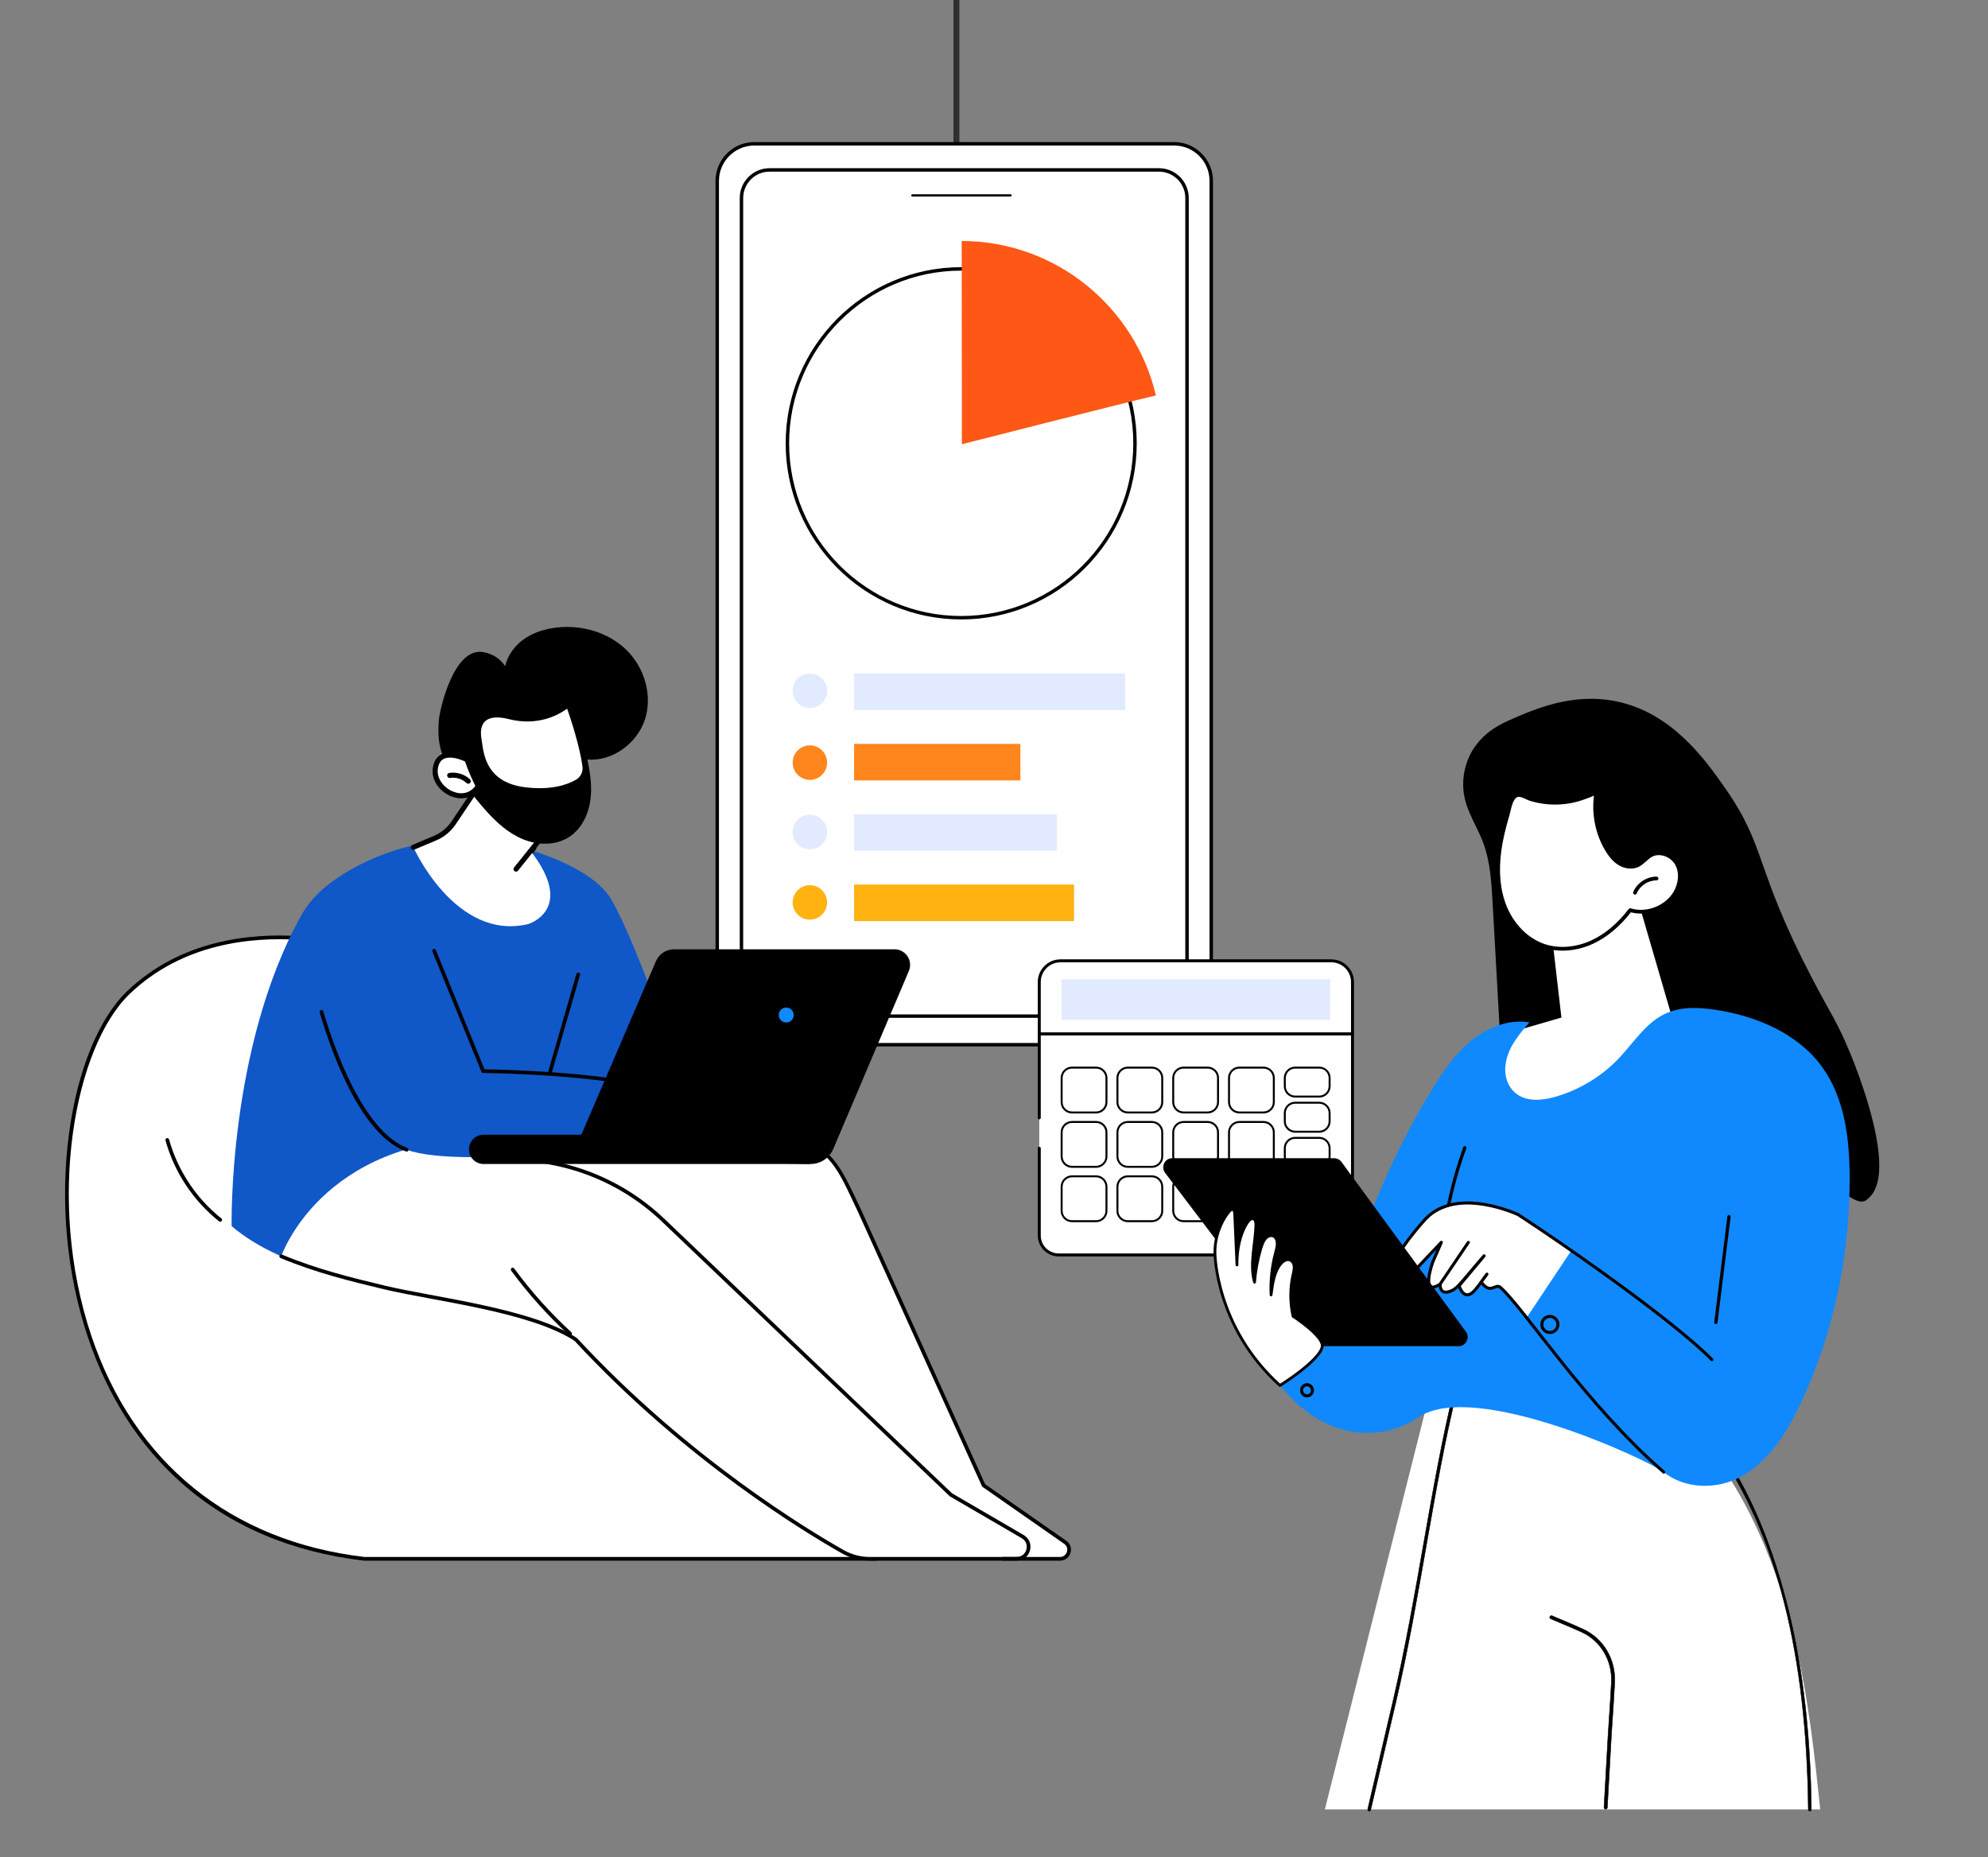 <svg xmlns="http://www.w3.org/2000/svg" xmlns:xlink="http://www.w3.org/1999/xlink" id="uuid-fb0c7289-0b64-4271-a6ed-310826cd0a46" data-name="Calque 1" viewBox="0 0 667.237 623.288"><rect x="0" y="0" width="667.237" height="623.288" fill="#808080" stroke="none"/><defs><style>      .uuid-9164e968-93f7-4dc9-9068-e576695222ae, .uuid-fb9d4daf-c1a2-4472-a5eb-c33dd37b25e7, .uuid-0f1627cd-b75a-41e2-8c03-4cb98b3bd5d7, .uuid-5b924d1d-098f-4837-8104-3c089b28f356, .uuid-1e446bd8-10b5-4853-bbfe-dc1637fb6810, .uuid-fcc49c35-5003-45c1-a062-bcdb3554143f, .uuid-dde17b12-46ca-4b36-8710-ad35e48fe617, .uuid-12fc9e31-e18e-44b5-aa5a-1ddcf540d861, .uuid-0686c4ae-4471-434d-8407-04f06106f3e9, .uuid-9a97b056-79dc-41a5-ab85-cb1b5912c00c {        fill: none;      }      .uuid-fb9d4daf-c1a2-4472-a5eb-c33dd37b25e7 {        stroke-width: .104px;      }      .uuid-fb9d4daf-c1a2-4472-a5eb-c33dd37b25e7, .uuid-0f1627cd-b75a-41e2-8c03-4cb98b3bd5d7, .uuid-1e446bd8-10b5-4853-bbfe-dc1637fb6810, .uuid-fcc49c35-5003-45c1-a062-bcdb3554143f, .uuid-dde17b12-46ca-4b36-8710-ad35e48fe617, .uuid-12fc9e31-e18e-44b5-aa5a-1ddcf540d861, .uuid-0686c4ae-4471-434d-8407-04f06106f3e9, .uuid-9a97b056-79dc-41a5-ab85-cb1b5912c00c {        stroke: #000;      }      .uuid-fb9d4daf-c1a2-4472-a5eb-c33dd37b25e7, .uuid-0f1627cd-b75a-41e2-8c03-4cb98b3bd5d7, .uuid-1e446bd8-10b5-4853-bbfe-dc1637fb6810, .uuid-12fc9e31-e18e-44b5-aa5a-1ddcf540d861, .uuid-0686c4ae-4471-434d-8407-04f06106f3e9, .uuid-9a97b056-79dc-41a5-ab85-cb1b5912c00c {        stroke-miterlimit: 10;      }      .uuid-2d238873-2f92-421a-bfd8-27bcd3fca8aa {        fill: #fe5716;      }      .uuid-0f1627cd-b75a-41e2-8c03-4cb98b3bd5d7, .uuid-dde17b12-46ca-4b36-8710-ad35e48fe617 {        stroke-width: 1.023px;      }      .uuid-5b924d1d-098f-4837-8104-3c089b28f356 {        stroke: #2f2f2e;        stroke-width: 2px;      }      .uuid-8d4c8d82-e0f5-409e-a016-953c8ba23e14 {        clip-path: url(#uuid-63325706-7486-4335-a0b7-779ef9bb4499);      }      .uuid-7fa7a228-c9e2-4c2b-b2c8-ae7b4c619026 {        fill: #1089ff;      }      .uuid-47f2ee48-90df-4c82-99c0-ff08bc7ccdad {        fill: #fff;      }      .uuid-1fe4cdb2-48a9-48e1-9eaa-bf87cff37e16 {        fill: #e2eaff;      }      .uuid-0fce9684-5aa8-4a5b-b981-bb4c6e87b5ce {        fill: #ff861d;      }      .uuid-1e446bd8-10b5-4853-bbfe-dc1637fb6810 {        stroke-width: .393px;      }      .uuid-fcc49c35-5003-45c1-a062-bcdb3554143f {        stroke-width: .937px;      }      .uuid-fcc49c35-5003-45c1-a062-bcdb3554143f, .uuid-dde17b12-46ca-4b36-8710-ad35e48fe617 {        stroke-linecap: round;        stroke-linejoin: round;      }      .uuid-12fc9e31-e18e-44b5-aa5a-1ddcf540d861 {        stroke-width: .148px;      }      .uuid-7d0a1bd5-e391-42ad-ad4a-3187241448b4 {        clip-path: url(#uuid-49396865-22e7-4d3f-a90f-b5bd0a26ddf2);      }      .uuid-0686c4ae-4471-434d-8407-04f06106f3e9 {        stroke-width: .155px;      }      .uuid-2b40e73a-c5f0-4978-99a0-6bd950617ee2 {        fill: #ffb210;      }      .uuid-9a97b056-79dc-41a5-ab85-cb1b5912c00c {        stroke-width: .329px;      }      .uuid-e73b8fb7-12dc-4561-a6c2-150c7d1054a3 {        fill: #1057c8;      }    </style><clipPath id="uuid-49396865-22e7-4d3f-a90f-b5bd0a26ddf2"><rect class="uuid-9164e968-93f7-4dc9-9068-e576695222ae" width="667.237" height="623.288"></rect></clipPath><clipPath id="uuid-63325706-7486-4335-a0b7-779ef9bb4499"><rect class="uuid-9164e968-93f7-4dc9-9068-e576695222ae" x="6.547" y="45.416" width="630.737" height="563.605"></rect></clipPath></defs><g class="uuid-7d0a1bd5-e391-42ad-ad4a-3187241448b4"><line class="uuid-5b924d1d-098f-4837-8104-3c089b28f356" x1="321.005" y1="0" x2="321.005" y2="75.465"></line></g><g class="uuid-8d4c8d82-e0f5-409e-a016-953c8ba23e14"><path class="uuid-47f2ee48-90df-4c82-99c0-ff08bc7ccdad" d="M285.213,178.285c-11.459,8.618-18.767,21.445-20.674,35.283,12.901,1.732,52.637,7.004,52.637,7.004,0,0-26.723-35.199-31.963-42.287"></path><path d="M317.175,220.89c-.014,0-.028-.001-.042-.003-.397-.052-39.883-5.291-52.637-7.003-.084-.012-.16-.056-.211-.123-.052-.068-.074-.152-.062-.236,1.94-14.076,9.521-27.013,20.798-35.494.068-.051.151-.073.238-.061.083.012.159.058.209.125,5.18,7.006,31.693,41.932,31.961,42.284.077.103.086.242.021.353-.057.099-.163.158-.275.158M264.898,213.295c12.063,1.618,46.047,6.129,51.562,6.861-3.527-4.647-26.116-34.415-31.312-41.423-10.917,8.319-18.279,20.882-20.25,34.562"></path><path class="uuid-9a97b056-79dc-41a5-ab85-cb1b5912c00c" d="M317.175,220.89c-.014,0-.028-.001-.042-.003-.397-.052-39.883-5.291-52.637-7.003-.084-.012-.16-.056-.211-.123-.052-.068-.074-.152-.062-.236,1.94-14.076,9.521-27.013,20.798-35.494.068-.051.151-.073.238-.061.083.012.159.058.209.125,5.18,7.006,31.693,41.932,31.961,42.284.077.103.086.242.021.353-.057.099-.163.158-.275.158ZM264.898,213.295c12.063,1.618,46.047,6.129,51.562,6.861-3.527-4.647-26.116-34.415-31.312-41.423-10.917,8.319-18.279,20.882-20.25,34.562Z"></path><path class="uuid-47f2ee48-90df-4c82-99c0-ff08bc7ccdad" d="M253.174,350.597h140.919c6.845,0,12.445-5.6,12.445-12.445V60.704c0-6.845-5.6-12.445-12.445-12.445h-140.919c-6.845,0-12.445,5.6-12.445,12.445v277.448c0,6.845,5.6,12.445,12.445,12.445"></path><path d="M394.093,350.978h-140.919c-7.072,0-12.826-5.753-12.826-12.825V60.704c0-7.072,5.754-12.826,12.826-12.826h140.919c7.072,0,12.826,5.754,12.826,12.826v277.449c0,7.072-5.754,12.825-12.826,12.825M253.174,48.64c-6.652,0-12.064,5.412-12.064,12.064v277.449c0,6.652,5.412,12.064,12.064,12.064h140.919c6.652,0,12.064-5.412,12.064-12.064V60.704c0-6.652-5.412-12.064-12.064-12.064h-140.919Z"></path><path class="uuid-1e446bd8-10b5-4853-bbfe-dc1637fb6810" d="M394.093,350.978h-140.919c-7.072,0-12.826-5.753-12.826-12.825V60.704c0-7.072,5.754-12.826,12.826-12.826h140.919c7.072,0,12.826,5.754,12.826,12.826v277.449c0,7.072-5.754,12.825-12.826,12.825ZM253.174,48.64c-6.652,0-12.064,5.412-12.064,12.064v277.449c0,6.652,5.412,12.064,12.064,12.064h140.919c6.652,0,12.064-5.412,12.064-12.064V60.704c0-6.652-5.412-12.064-12.064-12.064h-140.919Z"></path><path class="uuid-47f2ee48-90df-4c82-99c0-ff08bc7ccdad" d="M258.293,340.999h130.68c5.187,0,9.43-4.244,9.43-9.43V66.453c0-5.187-4.243-9.431-9.43-9.431h-130.68c-5.187,0-9.43,4.244-9.43,9.431v265.116c0,5.186,4.243,9.43,9.43,9.43"></path><path d="M388.974,341.38h-130.68c-5.41,0-9.811-4.402-9.811-9.812V66.453c0-5.41,4.401-9.812,9.811-9.812h130.68c5.409,0,9.811,4.402,9.811,9.812v265.115c0,5.41-4.402,9.812-9.811,9.812M258.293,57.403c-4.99,0-9.05,4.06-9.05,9.05v265.115c0,4.991,4.06,9.051,9.05,9.051h130.68c4.99,0,9.05-4.06,9.05-9.051V66.453c0-4.99-4.06-9.05-9.05-9.05h-130.68Z"></path><path class="uuid-1e446bd8-10b5-4853-bbfe-dc1637fb6810" d="M388.974,341.38h-130.68c-5.41,0-9.811-4.402-9.811-9.812V66.453c0-5.41,4.401-9.812,9.811-9.812h130.68c5.409,0,9.811,4.402,9.811,9.812v265.115c0,5.41-4.402,9.812-9.811,9.812ZM258.293,57.403c-4.99,0-9.05,4.06-9.05,9.05v265.115c0,4.991,4.06,9.051,9.05,9.051h130.68c4.99,0,9.05-4.06,9.05-9.051V66.453c0-4.99-4.06-9.05-9.05-9.05h-130.68Z"></path><path d="M339.171,65.958h-32.953c-.21,0-.38-.17-.38-.38,0-.211.17-.382.38-.382h32.953c.21,0,.381.171.381.382,0,.21-.171.38-.381.38"></path><path class="uuid-47f2ee48-90df-4c82-99c0-ff08bc7ccdad" d="M380.943,148.774c0,32.326-26.116,58.531-58.333,58.531s-58.332-26.205-58.332-58.531,26.117-58.531,58.332-58.531,58.333,26.205,58.333,58.531"></path><path d="M322.611,207.686c-32.375,0-58.713-26.428-58.713-58.912s26.338-58.912,58.713-58.912,58.713,26.428,58.713,58.912-26.338,58.912-58.713,58.912M322.611,90.624c-31.955,0-57.952,26.086-57.952,58.15s25.997,58.15,57.952,58.15,57.952-26.086,57.952-58.15-25.997-58.15-57.952-58.15"></path><path class="uuid-1e446bd8-10b5-4853-bbfe-dc1637fb6810" d="M322.611,207.686c-32.375,0-58.713-26.428-58.713-58.912s26.338-58.912,58.713-58.912,58.713,26.428,58.713,58.912-26.338,58.912-58.713,58.912ZM322.611,90.624c-31.955,0-57.952,26.086-57.952,58.15s25.997,58.15,57.952,58.15,57.952-26.086,57.952-58.15-25.997-58.15-57.952-58.15Z"></path><path class="uuid-2d238873-2f92-421a-bfd8-27bcd3fca8aa" d="M387.96,132.714c-6.979-29.67-33.502-51.765-65.183-51.854l.071,68.219s54.245-13.848,65.112-16.365"></path><rect class="uuid-1fe4cdb2-48a9-48e1-9eaa-bf87cff37e16" x="286.658" y="226.034" width="90.969" height="12.26"></rect><path class="uuid-1fe4cdb2-48a9-48e1-9eaa-bf87cff37e16" d="M277.603,231.834c0,3.195-2.588,5.785-5.78,5.785s-5.781-2.59-5.781-5.785,2.588-5.785,5.781-5.785,5.78,2.59,5.78,5.785"></path><rect class="uuid-0fce9684-5aa8-4a5b-b981-bb4c6e87b5ce" x="286.659" y="249.642" width="55.821" height="12.26"></rect><path class="uuid-0fce9684-5aa8-4a5b-b981-bb4c6e87b5ce" d="M277.603,255.931c0,3.195-2.588,5.785-5.78,5.785s-5.781-2.59-5.781-5.785,2.588-5.785,5.781-5.785,5.78,2.59,5.78,5.785"></path><rect class="uuid-1fe4cdb2-48a9-48e1-9eaa-bf87cff37e16" x="286.659" y="273.251" width="68.071" height="12.26"></rect><path class="uuid-1fe4cdb2-48a9-48e1-9eaa-bf87cff37e16" d="M277.603,279.223c0,3.195-2.588,5.785-5.78,5.785s-5.781-2.59-5.781-5.785,2.588-5.785,5.781-5.785,5.78,2.59,5.78,5.785"></path><rect class="uuid-2b40e73a-c5f0-4978-99a0-6bd950617ee2" x="286.658" y="296.86" width="73.822" height="12.26"></rect><path class="uuid-2b40e73a-c5f0-4978-99a0-6bd950617ee2" d="M277.603,302.846c0,3.195-2.588,5.785-5.78,5.785s-5.781-2.59-5.781-5.785,2.588-5.785,5.781-5.785,5.78,2.59,5.78,5.785"></path><path d="M256.748,441.965c-.261,0-.503-.165-.59-.425l-10.544-31.574c-.109-.326.067-.678.393-.787.325-.11.678.067.787.393l10.544,31.574c.109.326-.067.678-.393.787-.065.022-.132.032-.197.032"></path><path d="M267.892,512.309c-.33,0-.605-.26-.621-.592-.016-.344.248-.635.592-.652l51.275-10.03c.319-.022.634.248.651.592.016.343-.249.635-.592.651l-51.275,10.03c-.01.001-.02.001-.03.001"></path><path d="M330.133,499.108h-12.999c-.344,0-.623-.278-.623-.622s.279-.622.623-.622h12.999c.344,0,.622.278.622.622s-.278.622-.622.622"></path><path class="uuid-47f2ee48-90df-4c82-99c0-ff08bc7ccdad" d="M131.841,321.175s-54.395-21.04-88.771,11.951c-34.377,32.99-36.523,176.349,79.113,189.999h171.89l-162.232-201.95Z"></path><path d="M294.072,523.747H122.183c-.025,0-.049-.001-.073-.004-24.344-2.874-44.936-11.65-61.205-26.086-14.171-12.573-24.749-29.063-31.441-49.011-7.089-21.135-9.334-45.293-6.322-68.027,2.822-21.284,9.928-38.757,19.498-47.941,17.92-17.199,41.294-19.565,57.746-18.519,17.786,1.129,31.543,6.384,31.679,6.437.102.039.192.104.261.19l162.231,201.95c.15.186.18.442.076.658-.103.216-.321.353-.561.353M122.219,522.503h170.556l-161.312-200.805c-1.553-.576-14.596-5.252-31.191-6.3-16.192-1.02-39.186,1.301-56.771,18.178-18.364,17.623-28.161,69.052-12.857,114.674,14.287,42.588,46.805,68.957,91.575,74.253"></path><path d="M73.91,410.002c-.135,0-.272-.044-.387-.135-8.643-6.865-15.027-16.504-17.976-27.141-.092-.331.102-.674.433-.766.33-.089.674.102.766.433,2.879,10.386,9.112,19.797,17.551,26.499.27.215.315.606.101.875-.123.154-.305.235-.488.235"></path><path class="uuid-e73b8fb7-12dc-4561-a6c2-150c7d1054a3" d="M112.612,427.884c-14.089-3.791-26.151-8.96-34.865-16.408,0,0-1.29-59.551,23.077-103.774,2.266-4.112,5.348-7.715,9.048-10.605,8.369-6.536,25.426-16.282,52.303-15.748,0,0,34.565,5.74,43.154,20.77,8.653,15.143,23.082,57.664,23.082,57.664l-115.799,68.101Z"></path><path d="M184.542,360.614c-.057,0-.115-.008-.172-.024-.331-.096-.521-.441-.426-.77l9.531-32.971c.095-.331.44-.52.77-.426.33.095.52.441.425.771l-9.53,32.971c-.079.272-.328.449-.598.449"></path><path class="uuid-47f2ee48-90df-4c82-99c0-ff08bc7ccdad" d="M94.389,421.61s13.267-39.244,68.922-39.678c35.34-.275,71.982.239,99.31.651,15.885.239,19,9.443,25.87,23.768l41.642,92.134,27.525,19.197c2.277,1.787,1.014,5.443-1.881,5.443h-63.937c-3.118,0-6.179-.808-8.895-2.339-12.917-7.277-52.84-31.447-89.696-71.272-25.474-16.803-69.383-15.616-98.86-27.904"></path><path d="M355.778,523.747h-63.938c-3.211,0-6.392-.836-9.2-2.418-11.648-6.563-52.538-31.098-89.796-71.336-14.886-9.802-47.706-13.428-63.712-17.266-11.215-2.689-22.813-5.47-34.982-10.543-.317-.132-.467-.496-.334-.813.133-.318.497-.467.813-.335,12.077,5.034,23.625,7.804,34.793,10.482,16.138,3.869,49.082,7.525,64.17,17.477.042.028.08.06.114.097,37.15,40.141,77.931,64.609,89.545,71.152,2.622,1.478,5.592,2.259,8.589,2.259h63.938c1.273,0,2.019-.843,2.292-1.633.272-.789.207-1.912-.795-2.698l-27.525-19.197c-.076-.059-.136-.135-.177-.221l-41.642-92.135c-6.813-14.205-9.567-23.176-25.319-23.414-29.524-.445-64.732-.922-99.296-.651-.341.012-.624-.273-.627-.618-.002-.343.274-.624.617-.626,34.578-.271,69.795.205,99.324.651,16.228.245,19.404,9.487,26.423,24.12l41.579,92.005,27.411,19.106c1.249.981,1.721,2.584,1.202,4.085-.518,1.5-1.879,2.47-3.467,2.47"></path><path d="M341.235,523.747h-4.751c-.344,0-.622-.278-.622-.622s.278-.622.622-.622h4.751c1.899,0,2.939-1.337,3.252-2.481.313-1.144.1-2.824-1.534-3.791l-24.102-14.039c-.042-.024-.081-.054-.115-.087l-96.201-91.789c-13.558-13.079-31.398-20.426-50.233-20.69l-8.999-.126c-.345-.005-.619-.287-.614-.631.005-.343.286-.612.631-.614l8.999.127c19.153.268,37.294,7.739,51.08,21.038l96.149,91.738,24.04,14.002c1.84,1.09,2.664,3.127,2.099,5.19-.565,2.064-2.312,3.397-4.452,3.397"></path><path d="M191.324,448.156c-.151,0-.301-.054-.421-.164-7.11-6.53-13.614-13.787-19.331-21.568-.204-.276-.144-.666.133-.87.276-.203.666-.143.869.134,5.67,7.716,12.12,14.912,19.171,21.388.253.232.27.626.037.879-.122.134-.29.201-.458.201"></path><path class="uuid-e73b8fb7-12dc-4561-a6c2-150c7d1054a3" d="M143.773,314.335l18.403,45.132s58.874.805,64.435,10.201c5.56,9.397-3.396,13.12-3.396,13.12,0,0-67.905,10.103-86.734,3.044-18.828-7.058-30.543-49.467-33.1-65.321-2.558-15.855,40.392-6.176,40.392-6.176"></path><path d="M136.482,386.454c-.073,0-.146-.013-.218-.039-14.841-5.564-24.524-31.637-28.976-46.684-.097-.329.091-.675.421-.773.327-.099.675.091.772.421,3.531,11.934,13.349,40.296,28.219,45.87.322.121.485.479.365.801-.094.25-.331.404-.583.404"></path><path d="M226.611,370.29c-.213,0-.42-.109-.536-.305-4.258-7.195-43.666-9.62-63.909-9.896-.249-.003-.473-.156-.567-.387l-16.476-40.406c-.13-.319.023-.682.341-.811.32-.131.681.022.811.34l16.321,40.026c5.698.094,59.064,1.229,64.55,10.5.175.296.077.677-.218.852-.1.059-.21.087-.317.087"></path><path d="M271.609,390.635h-109.3c-2.715,0-4.915-2.201-4.915-4.916s2.2-4.916,4.915-4.916h117.735l-8.435,9.832Z"></path><path d="M271.609,390.624l-80.087-1.451,28.63-66.597c1.052-2.428,3.446-3.999,6.092-3.999h73.98c3.75,0,6.283,3.829,4.816,7.28l-25.376,59.735c-1.361,3.203-4.579,5.214-8.055,5.032"></path><path class="uuid-7fa7a228-c9e2-4c2b-b2c8-ae7b4c619026" d="M266.392,340.632c0,1.385-1.123,2.508-2.508,2.508-1.386,0-2.509-1.123-2.509-2.508s1.123-2.508,2.509-2.508c1.385,0,2.508,1.123,2.508,2.508"></path><path d="M170.246,295.984c-.192,0-.386-.065-.545-.197-.362-.302-.411-.84-.11-1.202.861-1.031,2.061-2.429,3.344-3.921,1.962-2.283,4.186-4.871,5.577-6.608.294-.367.83-.428,1.198-.133.368.295.427.831.133,1.199-1.409,1.76-3.644,4.36-5.615,6.653-1.276,1.485-2.471,2.876-3.326,3.902-.169.203-.411.307-.656.307"></path><path class="uuid-47f2ee48-90df-4c82-99c0-ff08bc7ccdad" d="M163.269,259.732l-11.012,16.409c-1.53,2.279-3.693,4.061-6.223,5.126l-7.284,3.069s14.136,31.686,38.615,25.75c0,0,15.957-4.875.803-24.378l4.958-6.421-19.857-19.555Z"></path><path d="M138.75,285.188c-.332,0-.649-.196-.786-.521-.182-.435.02-.935.454-1.117l7.285-3.069c2.383-1.003,4.404-2.67,5.845-4.817l11.013-16.408c.262-.39.793-.496,1.184-.232.39.262.494.791.232,1.183l-11.013,16.408c-1.627,2.424-3.908,4.304-6.598,5.438l-7.284,3.069c-.109.045-.221.066-.332.066"></path><path d="M173.197,292.519c-.186,0-.376-.061-.533-.187-.367-.295-.426-.831-.132-1.199l9.448-11.779-19.309-19.014c-.336-.331-.34-.872-.01-1.206.331-.337.87-.341,1.206-.01l19.858,19.554c.312.307.34.8.067,1.142l-9.929,12.38c-.168.21-.416.319-.666.319"></path><path d="M162.32,218.868c3.091.608,5.559,2.18,7.238,4.693.819-3.772,3.338-7.054,6.524-9.231,3.187-2.178,6.999-3.316,10.835-3.745,8.409-.939,17.322,1.644,23.364,7.568,6.043,5.923,8.799,15.247,6.179,23.293-2.619,8.045-10.882,14.112-19.317,13.457.991,4.638,1.678,9.429.938,14.114-.739,4.684-3.079,9.292-7.059,11.869-4.504,2.917-10.494,2.808-15.459.774-4.965-2.033-9.049-5.759-12.611-9.772-2.076-2.339-4.01-4.799-6.01-7.202-1.025-1.231-2.053-2.473-3.157-3.634-.717-.754-1.624-1.265-2.177-2.146-3.019-4.807-5.092-8.212-4.282-17.468.302-3.45,5.021-24.532,14.994-22.57"></path><path class="uuid-47f2ee48-90df-4c82-99c0-ff08bc7ccdad" d="M190.74,236.382s4.424,11.992,5.605,20.75c.288,2.139-.746,4.215-2.618,5.288-3.027,1.736-8.592,3.706-17.441,2.645-14.634-1.754-14.83-12.797-15.547-17.096-.9-5.395,1.579-9.644,10.246-7.466,12.141,3.052,19.755-4.121,19.755-4.121"></path><path d="M181.119,266.218c-1.522,0-3.165-.094-4.935-.306-14.049-1.683-15.441-11.758-16.109-16.599-.062-.442-.118-.846-.177-1.203-.538-3.221.083-5.76,1.795-7.338,1.971-1.816,5.167-2.185,9.5-1.095,11.549,2.907,18.889-3.847,18.963-3.915.209-.196.503-.273.779-.21.279.066.507.266.605.535.182.493,4.47,12.181,5.65,20.931.334,2.482-.858,4.892-3.039,6.142-2.593,1.488-6.807,3.058-13.032,3.058M166.835,240.777c-1.734,0-3.084.418-3.985,1.249-1.603,1.478-1.575,3.972-1.27,5.803.062.371.12.791.183,1.25.658,4.758,1.881,13.613,14.624,15.14,8.54,1.024,13.913-.815,16.916-2.538,1.576-.903,2.438-2.644,2.197-4.434-.946-7.017-4.043-16.259-5.157-19.439-2.481,1.856-9.496,6.053-19.566,3.523-1.471-.37-2.791-.554-3.942-.554"></path><path class="uuid-47f2ee48-90df-4c82-99c0-ff08bc7ccdad" d="M160.532,263.809s-2.257-4.325-3.777-8.884c0,0-9.192-4.781-10.588,2.579-1.395,7.36,9.743,13.589,14.365,6.305"></path><path d="M154.842,267.907c-1.181,0-2.339-.253-3.369-.66-3.708-1.465-7.009-5.337-6.143-9.902.389-2.051,1.367-3.471,2.907-4.219,3.533-1.718,8.693.93,8.912,1.043.195.102.345.277.415.486,1.482,4.443,3.701,8.717,3.724,8.76.141.269.127.594-.036.851-1.695,2.672-4.096,3.641-6.41,3.641M151.022,254.246c-.725,0-1.428.116-2.042.414-1.042.508-1.688,1.49-1.975,3.003-.686,3.617,2.113,6.82,5.095,7.999,2.967,1.173,5.717.454,7.444-1.914-.603-1.201-2.24-4.577-3.482-8.211-.788-.364-2.994-1.291-5.04-1.291"></path><path d="M157.168,263.019c-.211,0-.422-.077-.588-.235-1.441-1.369-3.558-2.026-5.518-1.716-.463.076-.901-.243-.975-.709-.074-.464.243-.901.709-.975,2.474-.395,5.142.437,6.96,2.164.34.324.355.865.03,1.206-.168.176-.392.265-.618.265"></path><path class="uuid-47f2ee48-90df-4c82-99c0-ff08bc7ccdad" d="M348.81,346.961v67.659c0,3.606,2.92,6.528,6.523,6.528h92.088c3.603,0,6.522-2.922,6.522-6.528v-67.659h-105.133Z"></path><path d="M447.421,421.478h-92.088c-3.779,0-6.853-3.077-6.853-6.858v-29.291c0-.183.148-.33.33-.33.183,0,.33.147.33.33v29.291c0,3.417,2.778,6.198,6.193,6.198h92.088c3.415,0,6.193-2.781,6.193-6.198v-67.329h-104.474v27.867c0,.182-.147.33-.33.33-.182,0-.33-.148-.33-.33v-28.197c0-.183.148-.331.33-.331h105.134c.182,0,.329.148.329.331v67.659c0,3.781-3.073,6.858-6.852,6.858"></path><path class="uuid-9a97b056-79dc-41a5-ab85-cb1b5912c00c" d="M447.421,421.478h-92.088c-3.779,0-6.853-3.077-6.853-6.858v-29.291c0-.183.148-.33.33-.33.183,0,.33.147.33.33v29.291c0,3.417,2.778,6.198,6.193,6.198h92.088c3.415,0,6.193-2.781,6.193-6.198v-67.329h-104.474v27.867c0,.182-.147.33-.33.33-.182,0-.33-.148-.33-.33v-28.197c0-.183.148-.331.33-.331h105.134c.182,0,.329.148.329.331v67.659c0,3.781-3.073,6.858-6.852,6.858Z"></path><path class="uuid-47f2ee48-90df-4c82-99c0-ff08bc7ccdad" d="M446.835,322.451h-90.915c-3.926,0-7.109,3.185-7.109,7.115v17.395h105.133v-17.395c0-3.93-3.183-7.115-7.109-7.115"></path><path d="M453.944,347.29h-105.133c-.182,0-.33-.148-.33-.33v-17.394c0-4.105,3.337-7.446,7.439-7.446h90.915c4.102,0,7.439,3.341,7.439,7.446v17.394c0,.182-.147.33-.33.33M349.141,346.63h104.473v-17.064c0-3.742-3.041-6.786-6.779-6.786h-90.915c-3.738,0-6.779,3.044-6.779,6.786v17.064Z"></path><path class="uuid-9a97b056-79dc-41a5-ab85-cb1b5912c00c" d="M453.944,347.29h-105.133c-.182,0-.33-.148-.33-.33v-17.394c0-4.105,3.337-7.446,7.439-7.446h90.915c4.102,0,7.439,3.341,7.439,7.446v17.394c0,.182-.147.33-.33.33ZM349.141,346.63h104.473v-17.064c0-3.742-3.041-6.786-6.779-6.786h-90.915c-3.738,0-6.779,3.044-6.779,6.786v17.064Z"></path><rect class="uuid-1fe4cdb2-48a9-48e1-9eaa-bf87cff37e16" x="356.32" y="328.672" width="90.114" height="13.583"></rect><path d="M367.882,373.668h-8.081c-2.101,0-3.811-1.71-3.811-3.811v-8.093c0-2.101,1.71-3.811,3.811-3.811h8.081c2.101,0,3.811,1.71,3.811,3.811v8.093c0,2.101-1.71,3.811-3.811,3.811M359.801,358.613c-1.737,0-3.151,1.413-3.151,3.151v8.093c0,1.737,1.414,3.151,3.151,3.151h8.081c1.737,0,3.151-1.414,3.151-3.151v-8.093c0-1.738-1.414-3.151-3.151-3.151h-8.081Z"></path><path d="M386.607,373.668h-8.081c-2.101,0-3.811-1.71-3.811-3.811v-8.093c0-2.101,1.71-3.811,3.811-3.811h8.081c2.101,0,3.811,1.71,3.811,3.811v8.093c0,2.101-1.71,3.811-3.811,3.811M378.526,358.613c-1.737,0-3.15,1.413-3.15,3.151v8.093c0,1.737,1.413,3.151,3.15,3.151h8.081c1.737,0,3.151-1.414,3.151-3.151v-8.093c0-1.738-1.414-3.151-3.151-3.151h-8.081Z"></path><path d="M405.332,373.668h-8.081c-2.101,0-3.811-1.71-3.811-3.811v-8.093c0-2.101,1.71-3.811,3.811-3.811h8.081c2.101,0,3.811,1.71,3.811,3.811v8.093c0,2.101-1.71,3.811-3.811,3.811M397.25,358.613c-1.737,0-3.15,1.413-3.15,3.151v8.093c0,1.737,1.413,3.151,3.15,3.151h8.081c1.737,0,3.151-1.414,3.151-3.151v-8.093c0-1.738-1.414-3.151-3.151-3.151h-8.081Z"></path><path class="uuid-47f2ee48-90df-4c82-99c0-ff08bc7ccdad" d="M424.056,373.338h-8.081c-1.922,0-3.481-1.559-3.481-3.481v-8.093c0-1.922,1.559-3.481,3.481-3.481h8.081c1.923,0,3.481,1.559,3.481,3.481v8.093c0,1.922-1.558,3.481-3.481,3.481"></path><path d="M424.056,373.668h-8.081c-2.101,0-3.811-1.71-3.811-3.811v-8.093c0-2.101,1.71-3.811,3.811-3.811h8.081c2.101,0,3.81,1.71,3.81,3.811v8.093c0,2.101-1.709,3.811-3.81,3.811M415.975,358.613c-1.737,0-3.151,1.413-3.151,3.151v8.093c0,1.737,1.414,3.151,3.151,3.151h8.081c1.737,0,3.151-1.414,3.151-3.151v-8.093c0-1.738-1.414-3.151-3.151-3.151h-8.081Z"></path><path d="M367.882,391.912h-8.081c-2.101,0-3.811-1.71-3.811-3.811v-8.094c0-2.1,1.71-3.81,3.811-3.81h8.081c2.101,0,3.811,1.71,3.811,3.81v8.094c0,2.101-1.71,3.811-3.811,3.811M359.801,376.857c-1.737,0-3.151,1.413-3.151,3.15v8.094c0,1.737,1.414,3.151,3.151,3.151h8.081c1.737,0,3.151-1.414,3.151-3.151v-8.094c0-1.737-1.414-3.15-3.151-3.15h-8.081Z"></path><path d="M386.607,391.912h-8.081c-2.101,0-3.811-1.71-3.811-3.811v-8.094c0-2.1,1.71-3.81,3.811-3.81h8.081c2.101,0,3.811,1.71,3.811,3.81v8.094c0,2.101-1.71,3.811-3.811,3.811M378.526,376.857c-1.737,0-3.15,1.413-3.15,3.15v8.094c0,1.737,1.413,3.151,3.15,3.151h8.081c1.737,0,3.151-1.414,3.151-3.151v-8.094c0-1.737-1.414-3.15-3.151-3.15h-8.081Z"></path><path d="M405.332,391.912h-8.081c-2.101,0-3.811-1.71-3.811-3.811v-8.094c0-2.1,1.71-3.81,3.811-3.81h8.081c2.101,0,3.811,1.71,3.811,3.81v8.094c0,2.101-1.71,3.811-3.811,3.811M397.25,376.857c-1.737,0-3.15,1.413-3.15,3.15v8.094c0,1.737,1.413,3.151,3.15,3.151h8.081c1.737,0,3.151-1.414,3.151-3.151v-8.094c0-1.737-1.414-3.15-3.151-3.15h-8.081Z"></path><path d="M367.882,410.156h-8.081c-2.101,0-3.811-1.71-3.811-3.811v-8.094c0-2.1,1.71-3.81,3.811-3.81h8.081c2.101,0,3.811,1.71,3.811,3.81v8.094c0,2.101-1.71,3.811-3.811,3.811M359.801,395.101c-1.737,0-3.151,1.413-3.151,3.15v8.094c0,1.737,1.414,3.151,3.151,3.151h8.081c1.737,0,3.151-1.414,3.151-3.151v-8.094c0-1.737-1.414-3.15-3.151-3.15h-8.081Z"></path><path d="M386.607,410.156h-8.081c-2.101,0-3.811-1.71-3.811-3.811v-8.093c0-2.101,1.71-3.811,3.811-3.811h8.081c2.101,0,3.811,1.71,3.811,3.81v8.094c0,2.101-1.71,3.811-3.811,3.811M378.526,395.101c-1.737,0-3.15,1.413-3.15,3.151v8.093c0,1.737,1.413,3.151,3.15,3.151h8.081c1.737,0,3.151-1.414,3.151-3.151v-8.094c0-1.737-1.414-3.15-3.151-3.15h-8.081Z"></path><path class="uuid-47f2ee48-90df-4c82-99c0-ff08bc7ccdad" d="M424.056,409.826h-8.081c-1.922,0-3.481-1.559-3.481-3.481v-26.337c0-1.923,1.559-3.481,3.481-3.481h8.081c1.923,0,3.481,1.558,3.481,3.481v26.337c0,1.922-1.558,3.481-3.481,3.481"></path><path d="M424.056,410.156h-8.081c-2.101,0-3.811-1.71-3.811-3.811v-26.338c0-2.1,1.71-3.81,3.811-3.81h8.081c2.101,0,3.81,1.71,3.81,3.81v26.338c0,2.101-1.709,3.811-3.81,3.811M415.975,376.857c-1.737,0-3.151,1.413-3.151,3.15v26.338c0,1.737,1.414,3.151,3.151,3.151h8.081c1.737,0,3.151-1.414,3.151-3.151v-26.338c0-1.737-1.414-3.15-3.151-3.15h-8.081Z"></path><path d="M405.332,410.156h-8.081c-2.101,0-3.811-1.71-3.811-3.811v-8.094c0-2.1,1.71-3.81,3.811-3.81h8.081c2.101,0,3.811,1.71,3.811,3.81v8.094c0,2.101-1.71,3.811-3.811,3.811M397.25,395.101c-1.737,0-3.15,1.413-3.15,3.15v8.094c0,1.737,1.413,3.151,3.15,3.151h8.081c1.737,0,3.151-1.414,3.151-3.151v-8.094c0-1.737-1.414-3.15-3.151-3.15h-8.081Z"></path><path class="uuid-47f2ee48-90df-4c82-99c0-ff08bc7ccdad" d="M442.781,409.826h-8.081c-1.922,0-3.481-1.559-3.481-3.481v-8.093c0-1.922,1.559-3.481,3.481-3.481h8.081c1.923,0,3.481,1.559,3.481,3.481v8.093c0,1.922-1.558,3.481-3.481,3.481"></path><path d="M442.781,410.156h-8.081c-2.101,0-3.811-1.71-3.811-3.811v-8.094c0-2.1,1.71-3.81,3.811-3.81h8.081c2.101,0,3.811,1.71,3.811,3.81v8.094c0,2.101-1.71,3.811-3.811,3.811M434.7,395.101c-1.737,0-3.15,1.413-3.15,3.15v8.094c0,1.737,1.413,3.151,3.15,3.151h8.081c1.737,0,3.151-1.414,3.151-3.151v-8.094c0-1.737-1.414-3.15-3.151-3.15h-8.081Z"></path><path class="uuid-47f2ee48-90df-4c82-99c0-ff08bc7ccdad" d="M442.781,368.009h-8.081c-1.922,0-3.481-1.559-3.481-3.481v-2.765c0-1.922,1.559-3.48,3.481-3.48h8.081c1.923,0,3.481,1.558,3.481,3.48v2.765c0,1.922-1.558,3.481-3.481,3.481"></path><path d="M442.781,368.34h-8.081c-2.101,0-3.811-1.71-3.811-3.812v-2.764c0-2.101,1.71-3.811,3.811-3.811h8.081c2.101,0,3.811,1.71,3.811,3.811v2.764c0,2.102-1.71,3.812-3.811,3.812M434.7,358.613c-1.737,0-3.15,1.413-3.15,3.151v2.764c0,1.738,1.413,3.151,3.15,3.151h8.081c1.737,0,3.151-1.413,3.151-3.151v-2.764c0-1.738-1.414-3.151-3.151-3.151h-8.081Z"></path><path class="uuid-47f2ee48-90df-4c82-99c0-ff08bc7ccdad" d="M442.781,379.795h-8.081c-1.922,0-3.481-1.559-3.481-3.481v-2.764c0-1.923,1.559-3.481,3.481-3.481h8.081c1.923,0,3.481,1.558,3.481,3.481v2.764c0,1.922-1.558,3.481-3.481,3.481"></path><path d="M442.781,380.125h-8.081c-2.101,0-3.811-1.71-3.811-3.811v-2.765c0-2.1,1.71-3.81,3.811-3.81h8.081c2.101,0,3.811,1.71,3.811,3.81v2.765c0,2.101-1.71,3.811-3.811,3.811M434.7,370.399c-1.737,0-3.15,1.413-3.15,3.15v2.765c0,1.738,1.413,3.151,3.15,3.151h8.081c1.737,0,3.151-1.413,3.151-3.151v-2.765c0-1.737-1.414-3.15-3.151-3.15h-8.081Z"></path><path class="uuid-47f2ee48-90df-4c82-99c0-ff08bc7ccdad" d="M442.781,391.582h-8.081c-1.922,0-3.481-1.559-3.481-3.481v-2.764c0-1.923,1.559-3.481,3.481-3.481h8.081c1.923,0,3.481,1.558,3.481,3.481v2.764c0,1.922-1.558,3.481-3.481,3.481"></path><path d="M442.781,391.912h-8.081c-2.101,0-3.811-1.71-3.811-3.811v-2.765c0-2.1,1.71-3.81,3.811-3.81h8.081c2.101,0,3.811,1.71,3.811,3.81v2.765c0,2.101-1.71,3.811-3.811,3.811M434.7,382.186c-1.737,0-3.15,1.413-3.15,3.15v2.765c0,1.738,1.413,3.151,3.15,3.151h8.081c1.737,0,3.151-1.413,3.151-3.151v-2.765c0-1.737-1.414-3.15-3.151-3.15h-8.081Z"></path><path d="M500.962,302.853c-.376-6.723-.797-13.676-3.105-19.92-1.995-5.403-5.34-10.088-6.417-15.846-1.171-6.254.683-12.563,3.756-16.752,2.862-3.901,6.288-6.374,11.366-8.625,8.174-3.625,21.196-9.399,36.012-6.324,18.867,3.915,30.073,19.985,36.587,29.329,13.835,19.844,9.652,26.489,29.065,63.654,6.195,11.86,8.647,14.96,12.833,25.256,1.97,4.847,16.225,39.912,6.065,48.482-.135.114-.652.78-1.6,1.036-4.031,1.085-9.497-7.443-23.705-9.167-23.449-2.844-32.309,19.986-68.058,22.787-5.821.456-11.931.606-17.52-2.861-13.04-8.087-10.856-31.89-11.703-47.043-1.191-21.335-2.384-42.671-3.576-64.006"></path><path class="uuid-47f2ee48-90df-4c82-99c0-ff08bc7ccdad" d="M444.659,607.233l35.568-141.174,92.751,19.152c30.081,38.889,34.494,89.47,37.943,122.022h-166.262Z"></path><path d="M459.562,607.781c-.041,0-.083-.005-.125-.016-.273-.074-.439-.372-.37-.665,2.753-11.728,5.605-23.96,8.513-36.427,8.225-35.262,12.482-71.724,20.499-104.494.069-.28.33-.453.591-.399,4.066.858,8.142,1.714,12.225,2.572,24.764,5.207,50.371,10.591,75.315,16.327.118.027.224.099.298.203,11.04,15.532,18.701,34.507,24.007,56.397,4.681,19.314,7.179,41.503,7.428,65.949.003.302-.223.55-.505.553-.272-.016-.512-.239-.515-.541-.524-51.659-10.576-92.546-31.112-121.534-24.877-5.717-50.413-11.086-75.112-16.279-3.926-.825-7.845-1.649-11.755-2.474-7.979,32.636-12.192,68.906-20.374,103.986-2.909,12.468-5.761,24.699-8.514,36.429-.058.248-.266.413-.494.413"></path><path class="uuid-12fc9e31-e18e-44b5-aa5a-1ddcf540d861" d="M459.562,607.781c-.041,0-.083-.005-.125-.016-.273-.074-.439-.372-.37-.665,2.753-11.728,5.605-23.96,8.513-36.427,8.225-35.262,12.482-71.724,20.499-104.494.069-.28.33-.453.591-.399,4.066.858,8.142,1.714,12.225,2.572,24.764,5.207,50.371,10.591,75.315,16.327.118.027.224.099.298.203,11.04,15.532,18.701,34.507,24.007,56.397,4.681,19.314,7.179,41.503,7.428,65.949.003.302-.223.55-.505.553-.272-.016-.512-.239-.515-.541-.524-51.659-10.576-92.546-31.112-121.534-24.877-5.717-50.413-11.086-75.112-16.279-3.926-.825-7.845-1.649-11.755-2.474-7.979,32.636-12.192,68.906-20.374,103.986-2.909,12.468-5.761,24.699-8.514,36.429-.058.248-.266.413-.494.413Z"></path><path d="M538.917,607.135c-.011,0-.023-.001-.035-.001-.308-.019-.543-.278-.524-.58.184-2.948.44-7.675.688-12.247.25-4.603.507-9.363.693-12.331.122-1.931.252-3.862.382-5.793.257-3.804.523-7.737.71-11.605.35-7.254-3.511-13.844-9.837-16.787-2.303-1.072-4.696-2.077-7.011-3.049-1.17-.492-2.339-.983-3.503-1.484-.283-.122-.41-.445-.286-.722.125-.276.456-.401.738-.28,1.16.5,2.326.99,3.493,1.48,2.324.976,4.727,1.986,7.05,3.066,6.734,3.134,10.846,10.132,10.474,17.828-.187,3.878-.453,7.816-.71,11.625-.131,1.929-.261,3.858-.382,5.788-.187,2.963-.444,7.721-.693,12.321-.248,4.575-.503,9.305-.689,12.258-.018.29-.264.513-.558.513"></path><path class="uuid-0686c4ae-4471-434d-8407-04f06106f3e9" d="M538.917,607.135c-.011,0-.023-.001-.035-.001-.308-.019-.543-.278-.524-.58.184-2.948.44-7.675.688-12.247.25-4.603.507-9.363.693-12.331.122-1.931.252-3.862.382-5.793.257-3.804.523-7.737.71-11.605.35-7.254-3.511-13.844-9.837-16.787-2.303-1.072-4.696-2.077-7.011-3.049-1.17-.492-2.339-.983-3.503-1.484-.283-.122-.41-.445-.286-.722.125-.276.456-.401.738-.28,1.16.5,2.326.99,3.493,1.48,2.324.976,4.727,1.986,7.05,3.066,6.734,3.134,10.846,10.132,10.474,17.828-.187,3.878-.453,7.816-.71,11.625-.131,1.929-.261,3.858-.382,5.788-.187,2.963-.444,7.721-.693,12.321-.248,4.575-.503,9.305-.689,12.258-.018.29-.264.513-.558.513Z"></path><path class="uuid-47f2ee48-90df-4c82-99c0-ff08bc7ccdad" d="M546.459,290.873l15.999,54.929s-30.541,37.641-53.555,36.157-18.726-27.535-1.577-35.623l16.739-4.848-4.993-43.056,27.387-7.559Z"></path><path class="uuid-47f2ee48-90df-4c82-99c0-ff08bc7ccdad" d="M503.298,285.219c-.895,6.363-.649,13.014,1.736,18.981,2.385,5.967,7.103,11.177,13.195,13.22,5.283,1.772,11.214,1.047,16.261-1.313,5.047-2.359,9.265-6.249,12.658-10.669,5.565,1.721,12.153-.83,15.108-5.851,1.706-2.897,2.191-6.675.578-9.624-1.614-2.949-5.606-4.586-8.583-3.025-1.697.89-2.858,2.609-4.59,3.428-1.931.912-4.297.518-6.117-.598-1.821-1.116-3.168-2.864-4.261-4.698-3.441-5.778-4.688-12.828-3.439-19.436-.118.625-3.365,1.694-3.942,1.916-1.453.56-2.954.991-4.481,1.293-3.012.597-6.123.695-9.166.295-1.544-.202-3.072-.532-4.56-.991-1.182-.365-2.739-1.403-3.98-1.365-2.595.079-3.171,4.84-3.72,6.694-1.144,3.853-2.136,7.76-2.697,11.743"></path><path d="M525.377,319.009c-2.55.106-5.046-.221-7.348-.993-5.892-1.976-10.969-7.054-13.579-13.582-2.203-5.514-2.8-12.008-1.774-19.302l.622.088-.622-.088c.489-3.48,1.353-7.24,2.716-11.833.092-.314.186-.713.291-1.158.55-2.342,1.38-5.876,3.98-5.985.011,0,.022-.001.032-.001.954-.029,1.948.425,2.91.866.463.211.9.411,1.275.526,1.438.445,2.937.77,4.456.969,2.999.394,6.015.296,8.963-.288,1.502-.298,2.974-.723,4.376-1.263.084-.033.222-.083.399-.145,2.275-.817,2.994-1.215,3.183-1.408.106-.28.402-.453.704-.394.341.065.564.393.5.734-1.218,6.44.007,13.365,3.362,18.997,1.28,2.151,2.567,3.576,4.048,4.484,1.804,1.105,3.92,1.322,5.521.566.816-.386,1.508-1.005,2.24-1.66.709-.635,1.441-1.292,2.327-1.756,3.159-1.658,7.564-.123,9.425,3.279,1.618,2.956,1.393,6.882-.586,10.245-3.006,5.105-9.702,7.793-15.415,6.254-3.771,4.823-8.017,8.36-12.627,10.516-3.032,1.417-6.246,2.202-9.379,2.332M509.719,267.411c-1.651.069-2.35,3.045-2.813,5.017-.112.473-.211.896-.31,1.229-1.345,4.531-2.195,8.233-2.676,11.65-.996,7.074-.425,13.353,1.697,18.661,2.475,6.19,7.264,10.996,12.812,12.857,4.827,1.618,10.583,1.151,15.794-1.286,4.534-2.12,8.715-5.647,12.425-10.483.161-.209.434-.296.685-.218,5.266,1.63,11.585-.818,14.382-5.569,1.729-2.938,1.952-6.472.567-9.004-1.519-2.777-5.207-4.097-7.74-2.77-.747.392-1.39.969-2.072,1.579-.766.687-1.56,1.397-2.541,1.861-1.981.936-4.553.694-6.714-.631-1.662-1.019-3.083-2.58-4.472-4.912-3.25-5.458-4.59-12.075-3.756-18.375-.595.279-1.405.596-2.489.985-.164.059-.293.105-.371.135-1.469.566-3.011,1.011-4.584,1.323-3.083.611-6.236.713-9.37.302-1.589-.208-3.158-.549-4.664-1.014-.453-.139-.925-.356-1.426-.585-.831-.379-1.69-.772-2.349-.752h-.015M535.227,265.517v.001-.001"></path><path class="uuid-47f2ee48-90df-4c82-99c0-ff08bc7ccdad" d="M555.986,294.824c-3.066-.026-6.055,1.944-7.241,4.77l7.241-4.77Z"></path><path d="M548.771,300.222c-.089.004-.18-.012-.269-.048-.319-.134-.47-.503-.336-.822,1.286-3.065,4.506-5.182,7.826-5.156.347.003.625.286.623.633-.003.347-.295.619-.634.623-2.831-.03-5.563,1.779-6.656,4.385-.098.232-.318.375-.554.385"></path><path class="uuid-7fa7a228-c9e2-4c2b-b2c8-ae7b4c619026" d="M429.603,464.954c15.101,18.764,34.011,19.037,46.54,10.642,19.04-12.756,77.621,14.679,82.267,18.445,6.996,5.674,17.557,5.876,25.377,1.799,9.807-5.113,16.009-15.139,20.704-25.152,11.037-23.538,16.394-49.622,16.311-75.619-.041-12.891-1.643-26.455-9.179-36.914-8.155-11.32-22.098-17.201-35.894-19.279-5.558-.837-11.457-1.101-16.581,1.209-6.658,3.002-10.714,9.68-15.729,14.989-5.833,6.174-13.36,10.732-21.535,13.04-5.219,1.473-11.522,1.838-14.933-3.167-1.527-2.24-2-5.015-1.642-7.702.752-5.641,4.438-9.989,8.018-14.152-6.87-1.112-13.938,1.634-19.361,5.993-5.424,4.359-9.437,10.204-13.093,16.125-11.175,18.096-19.761,37.706-26.635,57.833-2.432,7.121-4.682,14.561-3.907,22.045"></path><path d="M576.009,444.326c-.054.01-.11.012-.168.005-.3-.037-.513-.31-.476-.61l4.397-35.476c.037-.3.309-.513.61-.476.3.037.513.31.476.61l-4.397,35.477c-.029.242-.214.428-.442.47"></path><path d="M484.685,413.575c-.025,0-.052-.001-.078-.005-.3-.043-.507-.321-.464-.62,1.367-9.522,3.718-18.938,6.987-27.986.103-.284.417-.432.7-.328.285.102.431.416.329.701-3.243,8.978-5.576,18.32-6.933,27.769-.039.272-.273.469-.541.469"></path><path class="uuid-47f2ee48-90df-4c82-99c0-ff08bc7ccdad" d="M527.322,419.777c-4.968-3.57-5.501-4.259-17.723-12.128,0,0-17.009-9.599-31.13,1.415,0,0-10.385,11.151-12.704,19.317,0,0-2.868,8.44,7.926-.812l10.069-10.657-2.824,6.497s-4.481,12.089,2.424,7.517c0,0-.401,4.074,3.763,2.269,2.048-.874,3.373-2.875,9.035-9.489,6.851-8.002-6.433,7.786-6.433,7.786,0,0,1.596,5.624,5.194,1.585,2.341-3.347,1.99-2.529,2.36-3.048,0,0-1.095-1.059.964,1.169,2.059,2.228,3.963.39,3.963.39.83-.867,2.929,2.248,2.929,2.248l7.136,8.548"></path><path class="uuid-dde17b12-46ca-4b36-8710-ad35e48fe617" d="M574.549,456.293s-10.034-11.081-51.487-39.6c-4.256-2.928-8.743-5.947-13.463-9.044,0,0-20.537-9.743-31.13,1.415,0,0-10.386,11.151-12.705,19.317,0,0-2.868,8.44,7.927-.812l10.068-10.657-2.824,6.497s-4.481,12.09,2.425,7.517l9.46-13.981-9.46,13.981s-.402,4.074,3.763,2.269c2.048-.874,3.373-2.875,9.035-9.489,6.851-8.002-6.433,7.786-6.433,7.786,0,0,1.596,5.624,5.194,1.585,1.553-1.744,1.807-2.388,4.146-5.477l-1.937,2.641c3.204,4.485,4.713.246,6.494,1.834,8.033,7.163,28.55,39.173,54.788,61.967"></path><path class="uuid-0f1627cd-b75a-41e2-8c03-4cb98b3bd5d7" d="M522.874,444.75c-.146,1.483-1.467,2.567-2.95,2.421-1.483-.146-2.566-1.467-2.421-2.95.147-1.483,1.467-2.567,2.95-2.421,1.483.147,2.567,1.467,2.421,2.95Z"></path><path d="M438.675,468.911c-1.254,0-2.274-1.046-2.274-2.332s1.02-2.333,2.274-2.333,2.275,1.047,2.275,2.333-1.021,2.332-2.275,2.332M438.675,465.181c-.751,0-1.363.627-1.363,1.398,0,.77.612,1.397,1.363,1.397.752,0,1.363-.627,1.363-1.397,0-.771-.611-1.398-1.363-1.398"></path><path class="uuid-fb9d4daf-c1a2-4472-a5eb-c33dd37b25e7" d="M438.675,468.911c-1.254,0-2.274-1.046-2.274-2.332s1.02-2.333,2.274-2.333,2.275,1.047,2.275,2.333-1.021,2.332-2.275,2.332ZM438.675,465.181c-.751,0-1.363.627-1.363,1.398,0,.77.612,1.397,1.363,1.397.752,0,1.363-.627,1.363-1.397,0-.771-.611-1.398-1.363-1.398Z"></path><path d="M393.391,388.693h54.456c.911,0,1.771.429,2.334,1.164l41.773,56.978c1.531,1.998.144,4.926-2.333,4.926h-52.978c-.89,0-1.732-.409-2.296-1.115l-43.252-56.978c-1.588-1.988-.209-4.975,2.296-4.975"></path><path class="uuid-47f2ee48-90df-4c82-99c0-ff08bc7ccdad" d="M412.653,406.727c.375-.45.909-.892,1.357-.576.389.275.461.955.487,1.533.248,5.671.496,11.341.744,17.011-.052-5.071.954-10.317,3.462-14.181.617-.952,1.708-1.847,2.438-1.044.439.483.473,1.341.448,2.092-.215,6.366-2.161,12.944-.452,18.91.305-3.792.993-7.531,2.042-11.089.43-1.457.963-2.955,1.935-3.861.971-.907,2.502-.96,3.229.278.772,1.315.294,3.19-.13,4.753-1.23,4.531-1.752,9.389-1.523,14.188.471-3.749,1.06-7.793,3.196-10.366.626-.754,1.398-1.36,2.245-1.451.848-.092,1.766.431,2.133,1.436.403,1.106.07,2.402-.2,3.575-1.041,4.522-4.379,12.416-.006,13.962,3.647,1.29,7.448,8.976.569,10.615-1.448.345-2.634.979-3.988.725-3.827-.718-7.153-3.745-10.145-6.952-3.054-3.275-5.954-6.871-8.182-11.138-2.228-4.268-4.346-9.265-4.459-14.432-.113-5.168,1.89-10.494,4.8-13.988"></path><path class="uuid-47f2ee48-90df-4c82-99c0-ff08bc7ccdad" d="M433.98,441.716c-1.011-4.527-1.034-9.441.007-13.962.27-1.173.603-2.47.199-3.575-.366-1.005-1.285-1.528-2.133-1.436-.847.091-1.619.697-2.245,1.451-2.135,2.573-2.724,6.616-3.196,10.366-.228-4.799.294-9.658,1.523-14.188.425-1.563.902-3.438.13-4.753-.727-1.239-2.257-1.185-3.229-.279-.972.907-1.505,2.405-1.934,3.862-1.049,3.557-1.738,7.296-2.043,11.089-1.708-5.966.237-12.545.452-18.91.025-.751-.009-1.609-.448-2.093-.73-.803-1.82.093-2.437,1.045-2.509,3.864-3.514,9.109-3.462,14.18-.248-5.669-.497-11.34-.745-17.01-.026-.579-.097-1.259-.487-1.533-.448-.316-.982.125-1.357.576-2.909,3.493-4.912,8.82-4.799,13.988,0,0,.073,24.785,21.827,44.42,0,0,13.266-8.259,14.178-12.993.664-3.454-9.801-10.245-9.801-10.245"></path><path class="uuid-fcc49c35-5003-45c1-a062-bcdb3554143f" d="M433.98,441.716c-1.011-4.527-1.034-9.441.007-13.962.27-1.173.603-2.47.199-3.575-.366-1.005-1.285-1.528-2.133-1.436-.847.091-1.619.697-2.245,1.451-2.135,2.573-2.724,6.616-3.196,10.366-.228-4.799.294-9.658,1.523-14.188.425-1.563.902-3.438.13-4.753-.727-1.239-2.257-1.185-3.229-.279-.972.907-1.505,2.405-1.934,3.862-1.049,3.557-1.738,7.296-2.043,11.089-1.708-5.966.237-12.545.452-18.91.025-.751-.009-1.609-.448-2.093-.73-.803-1.82.093-2.437,1.045-2.509,3.864-3.514,9.109-3.462,14.18-.248-5.669-.497-11.34-.745-17.01-.026-.579-.097-1.259-.487-1.533-.448-.316-.982.125-1.357.576-2.909,3.493-4.912,8.82-4.799,13.988,0,0,.073,24.785,21.827,44.42,0,0,13.266-8.259,14.178-12.993.664-3.454-9.801-10.245-9.801-10.245Z"></path></g></svg>